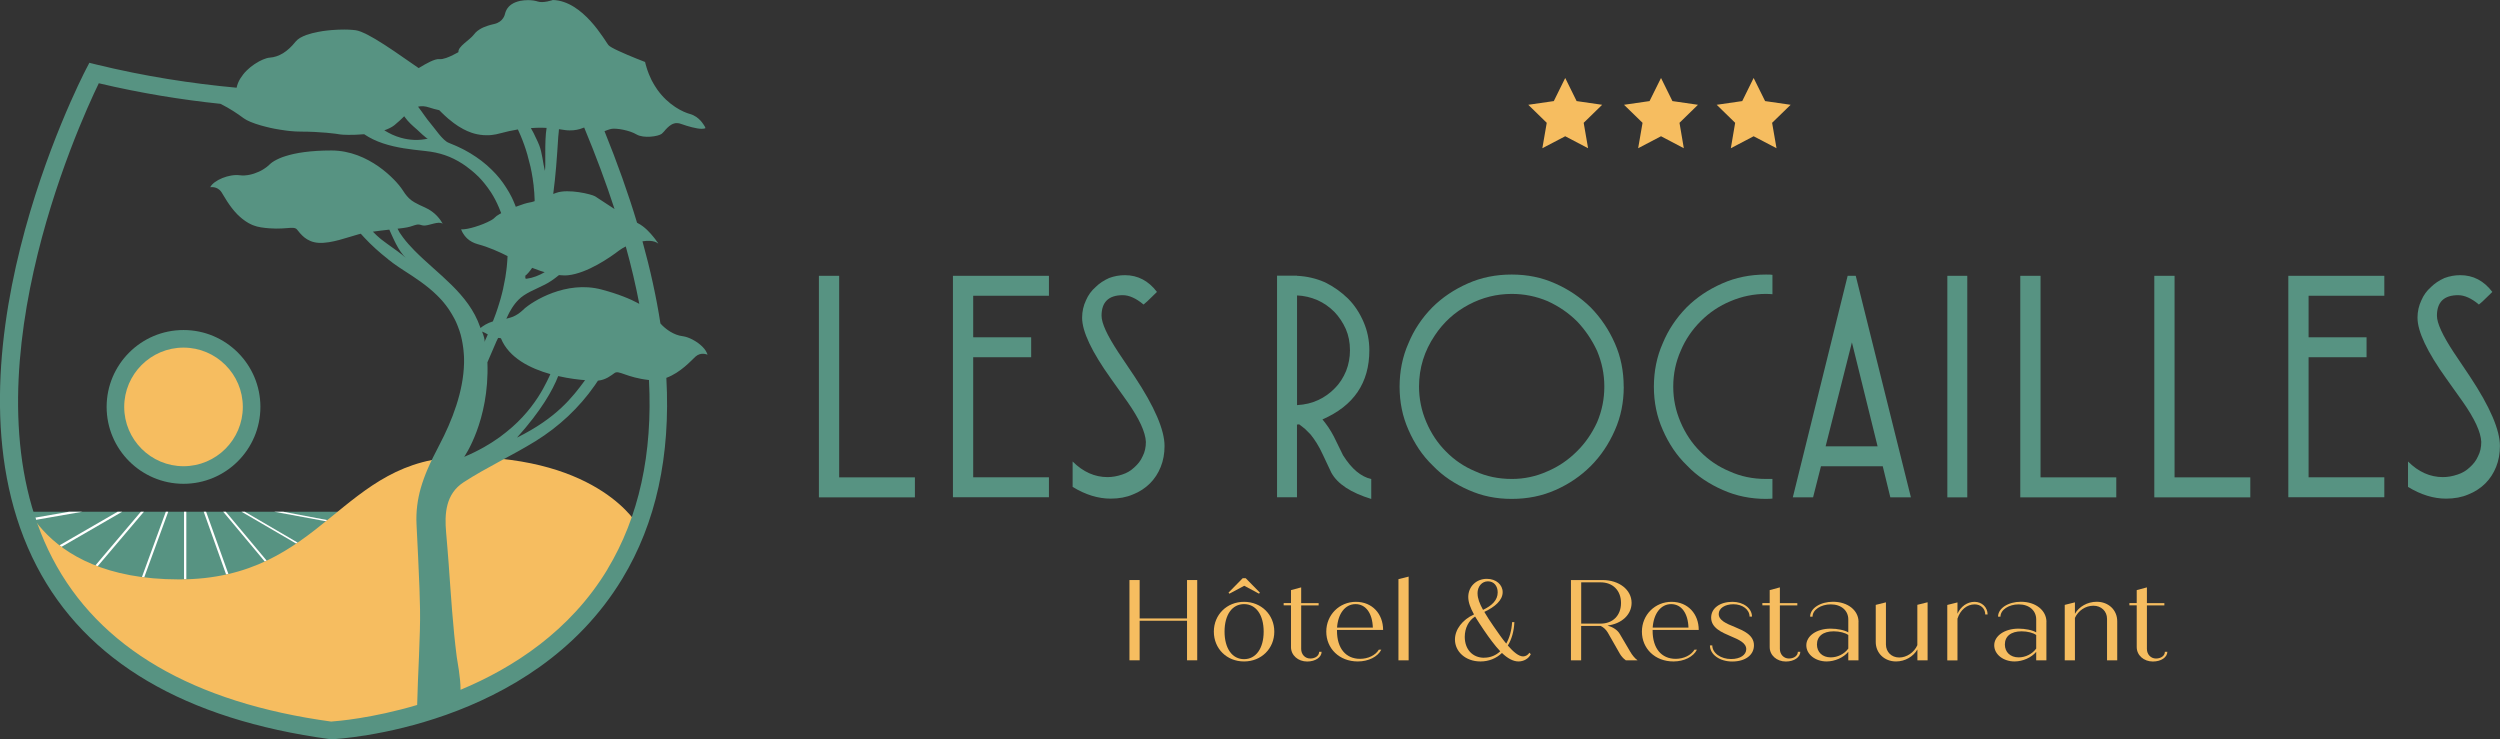 <svg xmlns="http://www.w3.org/2000/svg" id="Calque_2" data-name="Calque 2" viewBox="0 0 392.47 116.08"><rect x="0" y="0" width="392.47" height="116.08" fill="#333333" stroke="none"/><defs><style>      .cls-1 {        fill: #f6bd60;      }      .cls-2 {        fill: #fff;      }      .cls-3 {        fill: #579382;      }    </style></defs><g id="Calque_1-2" data-name="Calque 1"><g><g><path class="cls-3" d="m143.63,78.08h-15.07v-34.78h3.18v31.64h11.89v3.13Z"></path><path class="cls-3" d="m149.6,43.3h15.07v3.13h-11.89v6.52h9.1v3.13h-9.1v18.85h11.89v3.13h-15.07v-34.78Z"></path><path class="cls-3" d="m168.4,72.46c1.62,1.62,3.45,2.44,5.47,2.44.73,0,1.49-.13,2.29-.4.73-.23,1.38-.61,1.94-1.15.26-.23.5-.49.72-.77.22-.28.41-.61.57-.97.33-.63.5-1.38.5-2.24-.07-1.53-1.03-3.62-2.89-6.28l-2.59-3.64c-3.02-4.22-4.53-7.41-4.53-9.57,0-.96.2-1.88.61-2.74.34-.8.84-1.49,1.52-2.09.57-.56,1.27-1.03,2.1-1.4.8-.3,1.62-.45,2.49-.45,2.02,0,3.7.88,5.03,2.63-1.33,1.33-2.06,2-2.19,2l.05-.05c-1.16-.96-2.24-1.44-3.23-1.44-2.22,0-3.33,1.08-3.33,3.23,0,1.16.88,3.07,2.62,5.72l2.57,3.83c3.14,4.74,4.7,8.38,4.7,10.9,0,1.19-.2,2.29-.6,3.28-.4,1-.96,1.86-1.69,2.59s-1.66,1.34-2.69,1.74c-1,.43-2.16.65-3.48.65-1.96,0-3.95-.61-5.97-1.84v-3.98Z"></path><path class="cls-3" d="m203.62,43.3c1.56.07,3.04.42,4.43,1.04,1.33.66,2.52,1.51,3.58,2.54,1,1,1.81,2.22,2.44,3.68.6,1.39.9,2.87.9,4.43,0,5.11-2.45,8.72-7.36,10.85.17.2.32.4.47.6.15.2.31.42.47.65.33.5.61.98.85,1.44l1.44,2.94c1.33,2.12,2.8,3.37,4.43,3.73v3.13c-3.22-.99-5.31-2.37-6.27-4.13l-1.29-2.74c-.17-.36-.33-.7-.5-1.02-.17-.31-.33-.6-.5-.87-.17-.27-.33-.51-.5-.75-.17-.23-.33-.45-.5-.65l-.85-.85-.9-.7c-.2,0-.32.02-.35.05v11.39h-3.13v-34.78h3.13Zm0,20.3c1.23-.07,2.34-.33,3.33-.8,1-.46,1.87-1.09,2.64-1.89.7-.7,1.28-1.59,1.74-2.69.4-1.03.6-2.11.6-3.23,0-1.23-.22-2.34-.65-3.33-.46-1.03-1.06-1.92-1.79-2.69-.8-.8-1.68-1.41-2.64-1.84-1.06-.46-2.14-.71-3.23-.75v17.21Z"></path><path class="cls-3" d="m254.91,60.71c0,2.45-.46,4.73-1.39,6.82-.96,2.19-2.22,4.06-3.78,5.62-1.59,1.59-3.44,2.85-5.56,3.78-2.09.93-4.37,1.39-6.86,1.39s-4.67-.46-6.76-1.39c-1.06-.46-2.06-1.01-3.01-1.64-.94-.63-1.81-1.36-2.61-2.19-.83-.8-1.56-1.67-2.19-2.61-.63-.95-1.18-1.95-1.64-3.01-.93-2.09-1.39-4.34-1.39-6.77s.46-4.73,1.39-6.82c.86-2.09,2.1-3.96,3.73-5.62,1.56-1.56,3.43-2.82,5.61-3.78,2.09-.93,4.37-1.39,6.86-1.39s4.72.46,6.81,1.39c2.12.93,3.99,2.19,5.61,3.78,1.59,1.63,2.85,3.5,3.78,5.62.93,2.09,1.39,4.36,1.39,6.82Zm-29.65-8.07c-1.66,2.45-2.49,5.13-2.49,8.05,0,1.92.38,3.77,1.14,5.56.76,1.79,1.79,3.33,3.08,4.62,1.33,1.36,2.87,2.4,4.63,3.13,1.72.79,3.63,1.19,5.72,1.19,1.96,0,3.81-.4,5.57-1.19,1.72-.73,3.27-1.77,4.63-3.13,1.29-1.26,2.35-2.78,3.18-4.57.76-1.79,1.14-3.66,1.14-5.61s-.38-3.79-1.14-5.61c-.8-1.72-1.84-3.26-3.13-4.62-1.33-1.32-2.87-2.38-4.63-3.18-1.79-.76-3.67-1.14-5.62-1.14-2.39,0-4.64.56-6.77,1.69-2.19,1.16-3.96,2.77-5.32,4.82Z"></path><path class="cls-3" d="m278.25,46.19s-.37-.05-1-.05c-1.92,0-3.78.38-5.57,1.14-1.76.73-3.32,1.77-4.68,3.13-1.36,1.36-2.41,2.9-3.13,4.62-.8,1.79-1.19,3.68-1.19,5.66s.38,3.77,1.14,5.56c.76,1.79,1.79,3.33,3.08,4.62,1.33,1.36,2.87,2.4,4.63,3.13,1.72.79,3.63,1.19,5.72,1.19h1v3.08s-.37.05-1,.05c-2.42,0-4.68-.46-6.77-1.39-1.06-.46-2.07-1.01-3.01-1.64-.94-.63-1.82-1.36-2.61-2.19-.83-.8-1.56-1.67-2.19-2.61s-1.18-1.95-1.64-3.01c-.93-2.09-1.39-4.34-1.39-6.77s.46-4.73,1.39-6.82c.86-2.09,2.11-3.96,3.73-5.62,1.56-1.56,3.43-2.82,5.62-3.78,2.09-.93,4.38-1.39,6.87-1.39.63,0,.96.02,1,.05v3.03Z"></path><path class="cls-3" d="m291.33,43.3l8.66,34.78h-3.23l-1.19-4.88h-9.7l-1.24,4.88h-3.18l8.61-34.78h1.29Zm3.43,26.77l-4.03-16.32-4.13,16.32h8.16Z"></path><path class="cls-3" d="m308.84,43.3v34.78h-3.13v-34.78h3.13Z"></path><path class="cls-3" d="m332.23,78.08h-15.07v-34.78h3.18v31.64h11.89v3.13Z"></path><path class="cls-3" d="m353.27,78.08h-15.07v-34.78h3.18v31.64h11.89v3.13Z"></path><path class="cls-3" d="m359.24,43.3h15.07v3.13h-11.89v6.52h9.1v3.13h-9.1v18.85h11.89v3.13h-15.07v-34.78Z"></path><path class="cls-3" d="m378.04,72.46c1.62,1.62,3.45,2.44,5.47,2.44.73,0,1.49-.13,2.29-.4.73-.23,1.38-.61,1.94-1.15.26-.23.5-.49.72-.77.22-.28.41-.61.57-.97.33-.63.5-1.38.5-2.24-.07-1.53-1.03-3.62-2.89-6.28l-2.59-3.64c-3.02-4.22-4.53-7.41-4.53-9.57,0-.96.2-1.88.61-2.74.34-.8.84-1.49,1.52-2.09.57-.56,1.27-1.03,2.1-1.4.8-.3,1.62-.45,2.49-.45,2.02,0,3.7.88,5.03,2.63-1.33,1.33-2.06,2-2.19,2l.05-.05c-1.16-.96-2.24-1.44-3.23-1.44-2.22,0-3.33,1.08-3.33,3.23,0,1.16.88,3.07,2.62,5.72l2.57,3.83c3.14,4.74,4.7,8.38,4.7,10.9,0,1.19-.2,2.29-.6,3.28-.4,1-.96,1.86-1.69,2.59s-1.66,1.34-2.69,1.74c-1,.43-2.16.65-3.48.65-1.96,0-3.95-.61-5.97-1.84v-3.98Z"></path></g><g><path class="cls-1" d="m187.95,91.06v12.6h-1.6v-6.21h-7.44v6.21h-1.6v-12.6h1.6v6.03h7.44v-6.03h1.6Z"></path><path class="cls-1" d="m200.05,99.16c0,2.66-2.03,4.68-4.75,4.68s-4.74-2.02-4.74-4.68,2.04-4.68,4.74-4.68,4.75,2.02,4.75,4.68Zm-1.67,0c0-2.65-1.21-4.32-3.08-4.32s-3.06,1.67-3.06,4.32,1.21,4.32,3.06,4.32,3.08-1.67,3.08-4.32Zm-5.38-5.96l-.14-.16,2.23-2.27h.47l2.23,2.27-.14.16-2.32-1.24-2.32,1.24Z"></path><path class="cls-1" d="m207.48,102.3c0,.88-.97,1.55-2.27,1.55-1.42,0-2.54-.97-2.54-2.27v-6.55h-1.15v-.36h1.15v-2.03l1.6-.43v2.47h2.74v.36h-2.74v6.84c0,.85.61,1.5,1.42,1.5s1.4-.45,1.4-1.06h.38Z"></path><path class="cls-1" d="m216.45,101.99h.4c-.56,1.12-2.02,1.85-3.69,1.85-2.9,0-4.95-2.03-4.95-4.68s2.07-4.68,4.65-4.68,4.27,1.91,4.27,4.41h-7.24v.13c0,2.77,1.39,4.41,3.62,4.41,1.26,0,2.43-.56,2.95-1.44Zm-6.55-3.46h5.62c-.07-2.25-1.1-3.69-2.72-3.69s-2.75,1.48-2.9,3.69Z"></path><path class="cls-1" d="m219.54,90.92l1.6-.4v13.14h-1.6v-12.75Z"></path><path class="cls-1" d="m240.31,102.71c-.32.67-1.08,1.13-1.93,1.13s-1.75-.52-2.59-1.33c-.9.86-2.07,1.33-3.37,1.33-2.38,0-4.01-1.57-4.01-3.44,0-1.58,1.17-3.12,2.99-3.94-.56-1.01-.9-1.91-.9-2.74,0-1.62,1.24-2.85,2.92-2.85,1.44,0,2.48.92,2.48,2.09,0,1.28-1.22,2.32-2.88,3.1.38.67.86,1.39,1.42,2.21.67.97,1.35,1.96,2.02,2.77.52-.92.85-2.09.92-3.37h.36c-.07,1.46-.43,2.7-1.03,3.67.88,1.01,1.71,1.71,2.41,1.71.38,0,.79-.25.97-.58l.22.22Zm-7.31.54c.97,0,1.84-.36,2.52-1.01-.86-.9-1.71-2.07-2.56-3.31-.52-.77-.99-1.49-1.39-2.14-.99.61-1.62,1.8-1.62,3.19,0,1.96,1.22,3.28,3.04,3.28Zm-1.04-10.08c0,.76.31,1.58.86,2.57,1.42-.68,2.3-1.53,2.3-2.75,0-.99-.59-1.73-1.53-1.73s-1.64.79-1.64,1.91Z"></path><path class="cls-1" d="m257.07,103.66h-1.84c-.41-.29-.72-.67-.94-1.04l-1.91-3.35c-.25-.41-.63-.79-1.1-1.01h-3.06v5.4h-1.6v-12.6h4.95c2.61,0,4.57,1.53,4.57,3.58,0,1.87-1.57,3.29-3.78,3.56.86.25,1.57.7,1.93,1.33l1.62,2.75c.31.56.77,1.1,1.15,1.37Zm-8.84-5.76h3.04c1.93,0,3.21-1.28,3.21-3.24s-1.28-3.24-3.21-3.24h-3.04v6.48Z"></path><path class="cls-1" d="m266,101.99h.4c-.56,1.12-2.02,1.85-3.69,1.85-2.9,0-4.95-2.03-4.95-4.68s2.07-4.68,4.65-4.68,4.27,1.91,4.27,4.41h-7.24v.13c0,2.77,1.39,4.41,3.62,4.41,1.26,0,2.43-.56,2.95-1.44Zm-6.55-3.46h5.62c-.07-2.25-1.1-3.69-2.72-3.69s-2.75,1.48-2.9,3.69Z"></path><path class="cls-1" d="m268.43,101.32h.38c0,1.21,1.33,2.14,2.95,2.14,1.44,0,2.38-.65,2.38-1.55,0-.97-1.12-1.48-2.48-2.05-1.3-.56-3.03-1.26-3.03-2.9,0-1.49,1.39-2.48,3.35-2.48,1.71,0,3.06,1.01,3.06,2.32h-.38c0-1.1-1.1-1.94-2.54-1.94-1.33,0-2.3.63-2.3,1.53,0,.99,1.17,1.5,2.52,2.04,1.37.58,3.01,1.24,3.01,2.88,0,1.49-1.31,2.54-3.42,2.54-1.93,0-3.49-1.08-3.49-2.52Z"></path><path class="cls-1" d="m282.63,102.3c0,.88-.97,1.55-2.27,1.55-1.42,0-2.54-.97-2.54-2.27v-6.55h-1.15v-.36h1.15v-2.03l1.6-.43v2.47h2.74v.36h-2.74v6.84c0,.85.61,1.5,1.42,1.5s1.4-.45,1.4-1.06h.38Z"></path><path class="cls-1" d="m291.76,97.65v6.01h-1.6v-1.33c-.74.9-2.11,1.51-3.4,1.51-1.76,0-3.19-1.1-3.19-2.54s1.57-2.61,3.82-2.61c1.04,0,2.21.23,2.77.59v-2.04c0-1.37-1.08-2.36-2.75-2.36-1.53,0-2.86.83-2.86,1.93h-.38c0-1.33,1.62-2.34,3.58-2.34,2.36,0,4.02,1.37,4.02,3.17Zm-1.6,4.18v-2.14c-.45-.34-1.37-.58-2.29-.58-1.69,0-2.63.79-2.63,2.07,0,1.19.85,2.02,2.16,2.02,1.1,0,2.14-.54,2.75-1.37Z"></path><path class="cls-1" d="m302.61,94.57v9.09h-1.6v-1.71c-.63,1.12-1.93,1.89-3.35,1.89-1.84,0-3.19-1.31-3.19-3.06v-5.82l1.6-.4v6.61c0,1.17.86,2.05,2.09,2.05,1.15,0,2.32-.77,2.84-1.93v-6.34l1.6-.4Z"></path><path class="cls-1" d="m312.04,96.46h-.38c0-.9-.68-1.58-1.66-1.58-1.22,0-2.27.88-2.7,2.25v6.54h-1.6v-8.7l1.6-.4v1.78c.5-1.12,1.51-1.87,2.68-1.87s2.05.86,2.05,1.98Z"></path><path class="cls-1" d="m321.26,97.65v6.01h-1.6v-1.33c-.74.9-2.11,1.51-3.4,1.51-1.76,0-3.19-1.1-3.19-2.54s1.57-2.61,3.82-2.61c1.04,0,2.21.23,2.77.59v-2.04c0-1.37-1.08-2.36-2.75-2.36-1.53,0-2.86.83-2.86,1.93h-.38c0-1.33,1.62-2.34,3.58-2.34,2.36,0,4.02,1.37,4.02,3.17Zm-1.6,4.18v-2.14c-.45-.34-1.37-.58-2.29-.58-1.69,0-2.63.79-2.63,2.07,0,1.19.85,2.02,2.16,2.02,1.1,0,2.14-.54,2.75-1.37Z"></path><path class="cls-1" d="m332.38,97.54v6.12h-1.6v-6.52c0-1.17-.9-2.05-2.14-2.05s-2.38.77-2.9,1.91v6.66h-1.6v-8.7l1.6-.4v1.8c.63-1.12,1.96-1.89,3.42-1.89,1.87,0,3.22,1.31,3.22,3.06Z"></path><path class="cls-1" d="m340.25,102.3c0,.88-.97,1.55-2.27,1.55-1.42,0-2.54-.97-2.54-2.27v-6.55h-1.15v-.36h1.15v-2.03l1.6-.43v2.47h2.74v.36h-2.74v6.84c0,.85.61,1.5,1.42,1.5s1.4-.45,1.4-1.06h.38Z"></path></g></g><g><path class="cls-3" d="m3.91,80.34c2.71,8.82,7.92,16.92,16.86,23.12h62.89c7.21-5.04,10.91-12.4,14.34-23.12H3.91Z"></path><g><polygon class="cls-2" points="29.25 90.94 29.25 80.34 28.89 80.34 28.89 90.95 29.25 90.94"></polygon><polygon class="cls-2" points="46.74 85.19 38.44 80.34 37.92 80.34 46.5 85.34 46.74 85.19"></polygon><polygon class="cls-2" points="9.65 85.85 19.18 80.34 18.46 80.34 9.34 85.61 9.65 85.85"></polygon><polygon class="cls-2" points="15.32 88.91 22.59 80.34 22.11 80.34 14.97 88.77 15.32 88.91"></polygon><polygon class="cls-2" points="35.86 90.12 32.36 80.34 31.98 80.34 35.5 90.2 35.86 90.12"></polygon><polygon class="cls-2" points="51.39 81.65 44.48 80.34 43.06 80.34 51.16 81.83 51.39 81.65"></polygon><polygon class="cls-2" points="41.87 88.02 35.45 80.34 35.04 80.34 41.57 88.16 41.87 88.02"></polygon><polygon class="cls-2" points="5.65 81.61 12.92 80.34 10.82 80.34 5.53 81.26 5.65 81.61"></polygon><polygon class="cls-2" points="22.64 90.64 26.41 80.34 26.03 80.34 22.28 90.59 22.64 90.64"></polygon></g><path class="cls-1" d="m2.61,75.58c1.69,6.93,5.6,32.94,49.4,39.12,0,0,37.53-2.58,48.16-32.17,0,0-5.85-10.79-27.32-10.79-19.41,0-21.91,19.22-44.76,19.22s-25.49-15.38-25.49-15.38Z"></path><path class="cls-1" d="m39.5,63.88c0,5.9-4.79,10.69-10.69,10.69s-10.69-4.79-10.69-10.69,4.79-10.69,10.69-10.69,10.69,4.79,10.69,10.69"></path><path class="cls-3" d="m28.81,75.95c-6.65,0-12.07-5.41-12.07-12.07s5.41-12.07,12.07-12.07,12.07,5.41,12.07,12.07-5.41,12.07-12.07,12.07Zm0-21.38c-5.13,0-9.31,4.18-9.31,9.31s4.18,9.31,9.31,9.31,9.31-4.18,9.31-9.31-4.18-9.31-9.31-9.31Z"></path><path class="cls-3" d="m110.98,55.43s-.02-.05-.04-.08c-.04-.07-.08-.15-.12-.23-.01-.02-.03-.05-.04-.07-.06-.1-.13-.19-.21-.29-.02-.02-.03-.04-.05-.06-.07-.08-.14-.16-.22-.24-.03-.03-.05-.05-.08-.08-.08-.08-.17-.16-.26-.24-.02-.01-.03-.03-.05-.04-.11-.09-.22-.18-.34-.27-.03-.02-.06-.04-.09-.06-.09-.07-.19-.13-.29-.19-.03-.02-.07-.04-.1-.06-.13-.08-.25-.15-.39-.22,0,0,0,0,0,0h0c-.5-.26-1.02-.45-1.51-.52h.01s-.05,0-.08-.01c-1.29-.16-2.6-1.04-3.44-1.99-.64-4.13-1.58-8.43-2.82-12.9.41-.06.8-.09,1.17-.07.27.02.51.06.74.13.22.07.42.18.59.31,0,0,0,0-.01-.02,0,0,0-.01-.02-.02,0-.01-.01-.02-.03-.04,0-.01-.02-.03-.03-.05,0-.01-.02-.03-.03-.05-.02-.02-.03-.05-.05-.08-.01-.02-.02-.04-.04-.05-.02-.03-.04-.06-.07-.09-.01-.02-.03-.04-.04-.06-.05-.07-.11-.15-.17-.23-.02-.02-.03-.04-.05-.07-.03-.04-.06-.08-.09-.11-.02-.03-.04-.05-.06-.08h0c-.59-.75-1.5-1.75-2.53-2.26-.04-.02-.09-.05-.13-.07-1.39-4.62-3.1-9.41-5.11-14.38.16-.06.32-.13.47-.18.25-.09.49-.16.68-.19.77-.11,2.76.22,3.87.88,1.11.66,3.43.33,3.98-.11.17-.14.38-.39.62-.67.35-.38.78-.79,1.32-.94.08-.02.16-.04.24-.05.08,0,.17-.01.25,0,.09,0,.18.01.27.03.09.02.19.04.28.08,1.16.41,2.45.77,3.25.78.27,0,.48-.03.62-.11h0s0-.02-.01-.03c0,0,0-.01-.01-.03-.01-.03-.03-.07-.06-.12,0,0,0-.01,0-.02-.02-.05-.05-.1-.09-.16,0-.01-.02-.03-.03-.04-.04-.07-.09-.14-.14-.22,0-.01-.02-.03-.03-.04-.05-.07-.1-.15-.16-.22-.01-.01-.02-.03-.03-.04-.07-.08-.14-.17-.22-.26-.02-.02-.03-.04-.05-.05-.08-.08-.16-.16-.25-.24,0,0-.02-.01-.02-.02-.1-.08-.2-.16-.31-.24-.01,0-.02-.02-.04-.03,0,0,0,0,0,0-.28-.19-.6-.35-.96-.45-1.13-.3-3.4-1.38-5.15-3.83-.04-.06-.09-.13-.13-.2-.1-.14-.19-.28-.28-.43-.05-.08-.1-.17-.15-.25-.09-.16-.19-.33-.28-.5-.03-.07-.07-.13-.1-.2-.12-.24-.23-.49-.33-.74-.03-.07-.06-.15-.09-.22-.08-.21-.16-.42-.23-.63-.03-.08-.06-.17-.08-.26-.09-.29-.18-.59-.25-.91,0,0-2.46-.94-4.17-1.74-.78-.36-1.41-.7-1.58-.91-.1-.12-.31-.45-.6-.89-.1-.15-.21-.31-.33-.48-.47-.69-1.1-1.54-1.86-2.38-1.52-1.67-3.57-3.27-5.94-3.33,0,0-1.55.55-2.43.22-.06-.02-.12-.04-.2-.06-.23-.06-.54-.11-.89-.13-.12,0-.24-.01-.37-.01-.38,0-.8.03-1.21.11-.27.06-.54.13-.8.24-.38.16-.74.38-1.02.68-.28.3-.49.68-.6,1.16,0,0-.22,1.22-1.66,1.55-.36.08-.7.17-1.01.27-.47.15-.9.33-1.27.56-.12.07-.24.15-.35.24-.22.17-.41.36-.58.59-.66.88-2.54,1.88-2.43,2.76,0,0-.02.01-.05.03,0,0-.01,0-.02.01-.04.02-.09.05-.15.09,0,0-.02,0-.03.01-.14.08-.33.18-.55.29-.67.34-1.6.74-2.19.67-.73-.08-2.12.73-3.07,1.3,0,0-.01,0-.02.01-.06.03-.11.06-.16.1-.06-.04-.12-.08-.19-.13-.3-.21-.64-.44-1.01-.7-1.6-1.11-3.74-2.62-5.58-3.71-.14-.08-.28-.17-.42-.24-.28-.16-.54-.3-.8-.44-.13-.07-.25-.13-.37-.19-.24-.12-.47-.22-.69-.3-.32-.12-.61-.21-.85-.24-.16-.02-.33-.04-.51-.05-.36-.03-.76-.05-1.19-.05-.64,0-1.34.02-2.04.08-.47.04-.95.09-1.41.16-.23.03-.46.07-.69.12-.68.13-1.32.29-1.88.49-.74.27-1.34.61-1.67,1.02-.66.83-1.33,1.44-2,1.85-.68.41-1.37.64-2.09.69-.13,0-.28.04-.44.08-.03,0-.06.02-.1.03-.16.05-.32.11-.5.18-.03.01-.06.03-.09.04-.17.07-.34.16-.52.25-.02.01-.05.02-.07.04-.19.11-.39.23-.58.35-.04.02-.07.05-.11.07-.2.14-.4.28-.6.44,0,0,0,0,0,0-.19.16-.38.33-.56.5-.03.03-.06.05-.08.08-.18.18-.35.36-.5.56-.02.03-.04.05-.06.08-.15.19-.29.39-.41.59,0,.01-.02.02-.02.03,0,0,0,0,0,0-.26.44-.46.91-.55,1.4-7.02-.64-14.45-1.79-22.07-3.65l-1.05-.26-.5.96c-.99,1.9-23.97,46.86-7.77,78.06,7.75,14.94,23.25,24.07,46.06,27.16l.12.02h.13c1.28-.07,31.45-1.77,45.63-25.22,5.29-8.74,7.59-19.28,6.91-31.52,2.27-.84,3.94-2.76,4.58-3.34.88-.78,1.88-.29,1.88-.29-.02-.09-.05-.19-.09-.28Zm-35.3-3.38c.29.1.59.28.9.45-.18.41-.35.82-.54,1.22.14-.29-.12-1.06-.36-1.67Zm.82,4.87l1.44-3.34c.09-.17.17-.35.26-.53.17,0,.31.02.44.06,1.25,3.09,4.63,4.74,7.76,5.62-.05.11-.1.23-.15.34-.42.88-1.25,2.71-2.88,4.82-.38.49-.79.99-1.26,1.49-.03.03-.05.05-.07.08-.23.24-.46.49-.71.73-.03.03-.07.07-.1.1-.25.25-.52.5-.8.74-.03.02-.05.04-.08.07-.58.51-1.22,1.02-1.91,1.53-.03.02-.07.05-.1.07-.34.24-.69.48-1.05.71-.05.03-.1.06-.14.09-.37.23-.75.46-1.15.69-.96.54-1.99,1.06-3.13,1.53,0,0,3.98-5.64,3.65-14.81Zm11.13,2.12c1.75.4,3.31.57,4.22.64-1.99,2.7-4.46,5.93-10.69,9.02,3.82-4.25,5.62-7.47,6.47-9.66Zm-5.37-10.51c-.15.14-.29.26-.43.37-.05.04-.09.07-.13.11-.09.07-.18.14-.26.2-.05.04-.1.07-.15.1-.08.06-.16.11-.25.15-.05.03-.09.06-.14.08-.12.06-.24.12-.37.18-.04.02-.08.03-.12.04-.1.04-.19.07-.29.1-.06.02-.13.04-.2.06-.09.02-.18.05-.27.07-.05.01-.11.03-.16.04.14-.32.29-.63.45-.93h0c.28-.52.59-1.02.95-1.47.07-.08.13-.17.21-.25.05-.05.1-.1.14-.15.07-.07.13-.14.2-.21.07-.06.14-.12.21-.19.06-.05.11-.1.17-.15.13-.11.27-.21.42-.31,1.37-.91,2.99-1.38,4.35-2.31.19-.13.67-.46,1.16-.87.51.05,1,.07,1.46.02,2.98-.33,6.52-2.76,7.96-3.87.29-.22.66-.44,1.07-.65.86,3.09,1.56,6.09,2.12,9.01-1.38-.76-3.3-1.55-5.94-2.25-5.57-1.47-10.84,1.86-12.18,3.08Zm14.21-15.72s-.01,0-.02-.01c-.08-.05-.15-.1-.23-.15-.11-.07-.22-.14-.32-.21-.07-.04-.13-.08-.2-.13-.08-.05-.15-.1-.23-.15-.84-.55-1.54-1.01-1.88-1.23-.02,0-.03-.02-.04-.03-.05-.03-.1-.06-.13-.08-.55-.33-4.2-1.22-6.08-.55-.17.06-.33.12-.49.18.19-1.43.34-2.86.46-4.3.13-1.56.23-3.11.33-4.67.01-.21.05-.49.08-.79.01-.13.02-.27.03-.41.38.06.73.11,1.03.15.22.03.44.04.64.04.21,0,.4,0,.59-.02.38-.04.72-.1,1.02-.19.27-.08.49-.16.68-.24,1.83,4.4,3.42,8.66,4.76,12.78Zm-10.93-5.99c-.33-1.35-.4-2.76-.9-4.05,0-.02-.02-.04-.03-.07-.03-.08-.09-.2-.15-.35-.02-.05-.04-.1-.07-.16-.15-.34-.35-.77-.59-1.24-.04-.08-.08-.16-.12-.23-.11-.2-.22-.41-.34-.61.63-.05,1.21-.06,1.73-.06.26,0,.51.02.74.03-.37,2.21-.09,6.02-.27,6.75Zm-3.06,16.53s-.02-.01-.05,0c-.02,0-.06.03-.11.07.46-.36.86-.83,1.22-1.37.42.17.86.33,1.31.48.22.07.44.14.66.2-.87.51-1.82.89-2.84,1.03-.11.01-.17-.02-.19-.07-.02-.05-.02-.13,0-.19,0-.07.02-.12,0-.15Zm-20.57-23.69c.6-.48,1.1-.97,1.55-1.41.03.05.06.1.1.15.52.73,1.24,1.37,1.85,1.89.22.19,1.56,1.52,1.77,1.47-1.41.33-2.86.26-4.24-.13-.46-.13-.91-.29-1.35-.49-.43-.19-.84-.43-1.26-.68.61-.21,1.16-.47,1.58-.8Zm3.71-2.91c.51-.13,1.09-.11,1.82.14.44.15.96.29,1.52.41.12.12.24.24.36.36.01.01.03.03.04.04.33.32.67.64,1.03.95.01.01.02.02.04.03h0s.06.05.09.07c.23.19.46.38.7.56.48.36.99.69,1.53.97.4.21.82.4,1.26.55.58.2,1.19.33,1.84.38.16.01.32.02.49.02.16,0,.33,0,.5-.01.17,0,.34-.03.51-.05.34-.04.69-.11,1.05-.21,1.06-.29,2.02-.49,2.9-.64.07.16.14.3.19.42.17.36.35.8.55,1.31.07.2.15.4.23.62,0,.03.02.05.03.08.07.21.15.42.22.65,0,.03.02.06.03.09.08.24.15.49.23.75.01.04.02.08.03.12.15.54.3,1.1.44,1.7,0,.04.02.07.03.11.07.3.13.61.19.93,0,0,0,.01,0,.02.06.32.12.65.17.98,0,.02,0,.03,0,.05.05.33.1.67.14,1.01,0,.02,0,.05,0,.07.08.69.13,1.39.15,2.11v.07c0,.06,0,.12,0,.18,0,0-.02,0-.03,0-.29.1-.54.17-.77.2-.36.05-1.22.31-2.16.67-.04-.1-.08-.21-.12-.31,0-.03-.02-.05-.03-.08h0c-.15-.38-.32-.75-.5-1.13,0,0,0,0,0,0,0-.02-.02-.03-.03-.05-.1-.21-.21-.42-.33-.62-.04-.07-.08-.15-.13-.22-.09-.15-.18-.31-.28-.46-.05-.08-.1-.16-.16-.25-.1-.15-.2-.3-.3-.45-.05-.08-.11-.16-.16-.23-.13-.18-.27-.36-.41-.54-.03-.04-.06-.08-.1-.13-.18-.22-.36-.44-.56-.65-.05-.06-.11-.12-.17-.18-.14-.16-.29-.31-.45-.46-.08-.08-.15-.15-.23-.22-.15-.14-.3-.28-.45-.42-.08-.07-.17-.15-.25-.22-.17-.15-.36-.3-.54-.44-.07-.06-.14-.11-.21-.17-.26-.2-.53-.39-.81-.58-.06-.04-.12-.07-.17-.11-.23-.15-.46-.3-.7-.45-.1-.06-.21-.12-.31-.18-.21-.12-.42-.24-.64-.36-.12-.06-.23-.12-.35-.18-.23-.12-.47-.23-.71-.34-.11-.05-.22-.1-.33-.15-.36-.16-.72-.31-1.1-.46-.96-.37-2.17-2.26-2.85-3.04-.7-.81-1.29-1.78-1.96-2.63Zm-13.55,96.54c-21.79-2.97-36.55-11.61-43.85-25.67C-6.07,60.15,12.25,19.8,15.51,13.07c6.56,1.55,12.97,2.59,19.1,3.23,1.42.7,2.68,1.54,3.64,2.26.51.38,1.48.78,2.66,1.12h0s.05.01.07.02c.19.06.39.11.6.16.07.02.13.03.2.05.17.04.35.09.53.13.07.02.15.03.22.05.19.04.38.08.58.12.06.01.12.02.17.03.25.05.51.09.76.13.03,0,.05,0,.08.01.22.04.45.07.67.1.08,0,.16.02.23.03.17.02.34.04.52.06.09,0,.17.02.25.02.17.01.34.03.5.04.07,0,.15,0,.22.01.23.01.46.02.68.02,3.1,0,5.64.33,6.19.44.28.06,1.94.14,3.79-.03,1.84,1.25,3.99,1.84,6.21,2.21,0,0,0,0,0,0,.02,0,.05,0,.07.01.53.08,1.06.16,1.59.22.03,0,.06,0,.09.01.56.07,1.12.13,1.68.19,2.17.23,3.97.82,5.81,2.01.4.26.78.54,1.15.84.09.07.18.15.28.22.34.28.67.57.98.88.02.02.04.03.06.05.33.33.64.68.93,1.04.06.08.12.15.18.23.27.33.52.68.75,1.03.04.06.08.11.12.17.5.77.91,1.58,1.27,2.43.09.22.18.43.26.65.03.07.05.14.08.21-.11.06-.22.12-.31.17-.31.18-.55.35-.67.49-.04.05-.09.09-.15.14-.02.02-.04.03-.06.05-.04.03-.09.07-.14.1-.03.02-.06.04-.09.06-.05.03-.1.06-.15.09-.04.02-.07.04-.11.06-1.26.7-3.64,1.46-4.61,1.37,0,0,.06.18.2.45h0s0,.01.01.02c.03.06.07.12.11.18.01.02.03.04.04.06.04.06.08.12.13.19.01.02.02.03.03.05.06.08.13.16.2.24.02.02.04.04.05.06.06.06.12.12.19.19.03.02.05.05.08.07.08.07.16.13.25.2.02.01.03.02.04.03.1.07.22.14.34.21.03.02.07.04.1.05.09.05.19.1.3.14.04.02.08.03.12.05.14.06.29.11.45.15,1.67.44,3.4,1.22,4.65,1.86h0c-.02.53-.06,1.05-.11,1.57,0,.09-.02.19-.03.28-.02.14-.04.27-.05.41-.04.35-.09.7-.15,1.05,0,.05-.02.1-.03.16-.03.19-.07.38-.11.57-.06.32-.12.63-.19.95,0,0,0,.02,0,.03-.05.24-.11.48-.17.72-.07.29-.15.59-.23.88-.07.26-.15.51-.23.77-.08.28-.17.55-.26.83-.09.27-.18.53-.27.79-.07.2-.14.4-.22.59-.08.22-.17.44-.25.65-.88.27-1.53.7-1.95,1.04-.03-.07-.05-.13-.06-.17-1.81-5.24-6.62-8.25-10.33-12.02-.63-.64-1.23-1.31-1.77-2.03-.18-.24-.35-.49-.52-.74-.04-.06-.12-.2-.21-.39-.04-.07-.08-.16-.13-.24.33-.04.64-.07.9-.11.44-.06.79-.13,1.07-.21.57-.16.88-.32,1.23-.34.17,0,.35.02.57.1.11.04.23.06.36.06.07,0,.13,0,.2,0,.21-.02.44-.07.67-.13.23-.06.47-.13.7-.18.54-.13,1.05-.21,1.38.03,0,0,0-.01-.01-.03h0s-.02-.04-.04-.07c0,0,0,0,0,0-.1-.19-.37-.63-.84-1.13,0,0,0,0,0,0h0c-.44-.46-1.05-.95-1.86-1.31-.7-.31-1.22-.56-1.65-.81-.04-.03-.09-.05-.13-.08-.12-.08-.24-.15-.35-.23-.02-.02-.05-.04-.07-.06-.09-.07-.17-.14-.26-.22-.03-.03-.06-.06-.1-.09-.1-.1-.2-.2-.29-.31-.01-.02-.03-.03-.04-.05-.09-.11-.18-.22-.27-.34-.03-.04-.06-.08-.08-.12-.1-.14-.2-.29-.31-.46-1-1.55-5.31-6.19-11.16-6.19-3.3,0-5.65.38-7.25.9-.36.11-.68.23-.96.36-.14.06-.28.13-.4.19-.5.25-.87.52-1.12.77-.12.12-.25.23-.4.35-.05.04-.11.08-.17.12-.1.07-.19.14-.3.21-.07.05-.15.09-.23.14-.09.05-.19.11-.29.16-.09.04-.18.09-.27.13-.94.43-2.02.69-3,.56-1.66-.22-4.09.77-4.64,1.88,0,0,1.1-.22,1.77.77.38.58,1.18,2.15,2.49,3.49h0c.05.05.1.1.16.15.07.06.13.13.2.19.13.12.27.24.41.35.05.04.11.08.16.12.1.08.2.15.31.23.06.04.13.08.2.13.1.06.2.13.31.19.07.04.14.08.21.11.11.06.22.11.33.16.07.03.14.06.22.09.13.05.26.09.39.13.07.02.13.04.2.06.2.05.41.1.62.13,3.65.55,5.08-.33,5.64.33.55.66,1.44,1.99,3.43,2.1,1.99.11,4.53-.88,6.19-1.33.12-.03.26-.06.4-.1.27.3.47.52.55.6,1.15,1.24,2.42,2.37,3.75,3.41-.02,0-.04-.02-.06-.03.17.13.35.26.52.39.09.07.17.14.26.21.05.04.11.08.17.12.49.35.98.69,1.48,1.01,1.85,1.18,3.71,2.4,5.28,3.94.29.29.58.58.85.89.17.2.34.4.49.6.05.07.1.13.15.2.1.14.2.27.3.41.06.08.11.16.16.24.08.13.17.25.24.38.05.09.11.18.16.26.07.12.14.25.21.37.05.09.1.18.15.27.06.12.12.25.19.37.04.09.09.18.13.28.06.13.11.26.16.38.04.09.08.18.11.27.05.14.1.28.15.42.03.08.06.16.09.24.07.22.14.43.2.65.02.08.04.16.06.25.04.14.07.28.1.43.02.1.04.21.06.31.02.12.05.24.07.37.02.11.04.22.05.33.02.12.03.23.05.35.01.11.03.23.04.34.01.11.02.23.03.34,0,.12.02.23.03.35,0,.11.01.23.02.34,0,.12,0,.24.01.35,0,.11,0,.23,0,.34,0,.12,0,.23,0,.35-.1,4.41-1.83,8.95-3.91,12.9-.66,1.26-1.28,2.49-1.81,3.72-.21.49-.41.99-.59,1.49-.18.5-.34,1-.49,1.51-.5,1.78-.76,3.63-.66,5.68.16,3.33.34,6.65.46,9.98.04,1.11.07,2.22.09,3.33.08,3.97-.36,10.58-.45,15.04-7.07,2.1-12.6,2.54-13.47,2.6Zm11.72-72.74c-.93-.84-1.98-1.52-2.99-2.26-.34-.24-.67-.49-1-.75-.45-.36-.86-.76-1.26-1.17.84-.12,1.74-.23,2.58-.32.11.28.24.54.33.74.21.46.44.97.71,1.49.45.86.99,1.71,1.62,2.28Zm31.57,48.84c-5.85,9.68-14.8,15.46-23.06,18.9.02-1.87-.52-4.58-.6-5.19-.61-4.77-.9-9.57-1.25-14.37,0,0,0,0,0,0,0-.01,0-.02,0-.04-.04-.59-.09-1.18-.14-1.77-.02-.26-.04-.51-.06-.77-.07-.83-.14-1.66-.21-2.5-.28-3.05-.06-6.12,2.74-7.94,3.6-2.34,7.61-4.18,11.3-6.46,3.66-2.27,6.82-5.21,9.29-8.75.17-.24.33-.49.5-.74,1.24-.12,2.07-.82,2.61-1.2.69-.49,1.83.7,5.4,1.1.6,11.57-1.57,21.5-6.52,29.71Z"></path></g><g><g><polygon class="cls-1" points="245.72 12.24 247.51 15.87 251.52 16.45 248.62 19.28 249.31 23.27 245.72 21.39 242.13 23.27 242.82 19.28 239.92 16.45 243.93 15.87 245.72 12.24"></polygon><polygon class="cls-1" points="260.76 12.24 262.55 15.87 266.56 16.45 263.66 19.28 264.34 23.27 260.76 21.39 257.17 23.27 257.86 19.28 254.95 16.45 258.96 15.87 260.76 12.24"></polygon></g><polygon class="cls-1" points="275.3 12.24 277.1 15.87 281.11 16.45 278.2 19.28 278.89 23.27 275.3 21.39 271.72 23.27 272.4 19.28 269.5 16.45 273.51 15.87 275.3 12.24"></polygon></g></g></svg>